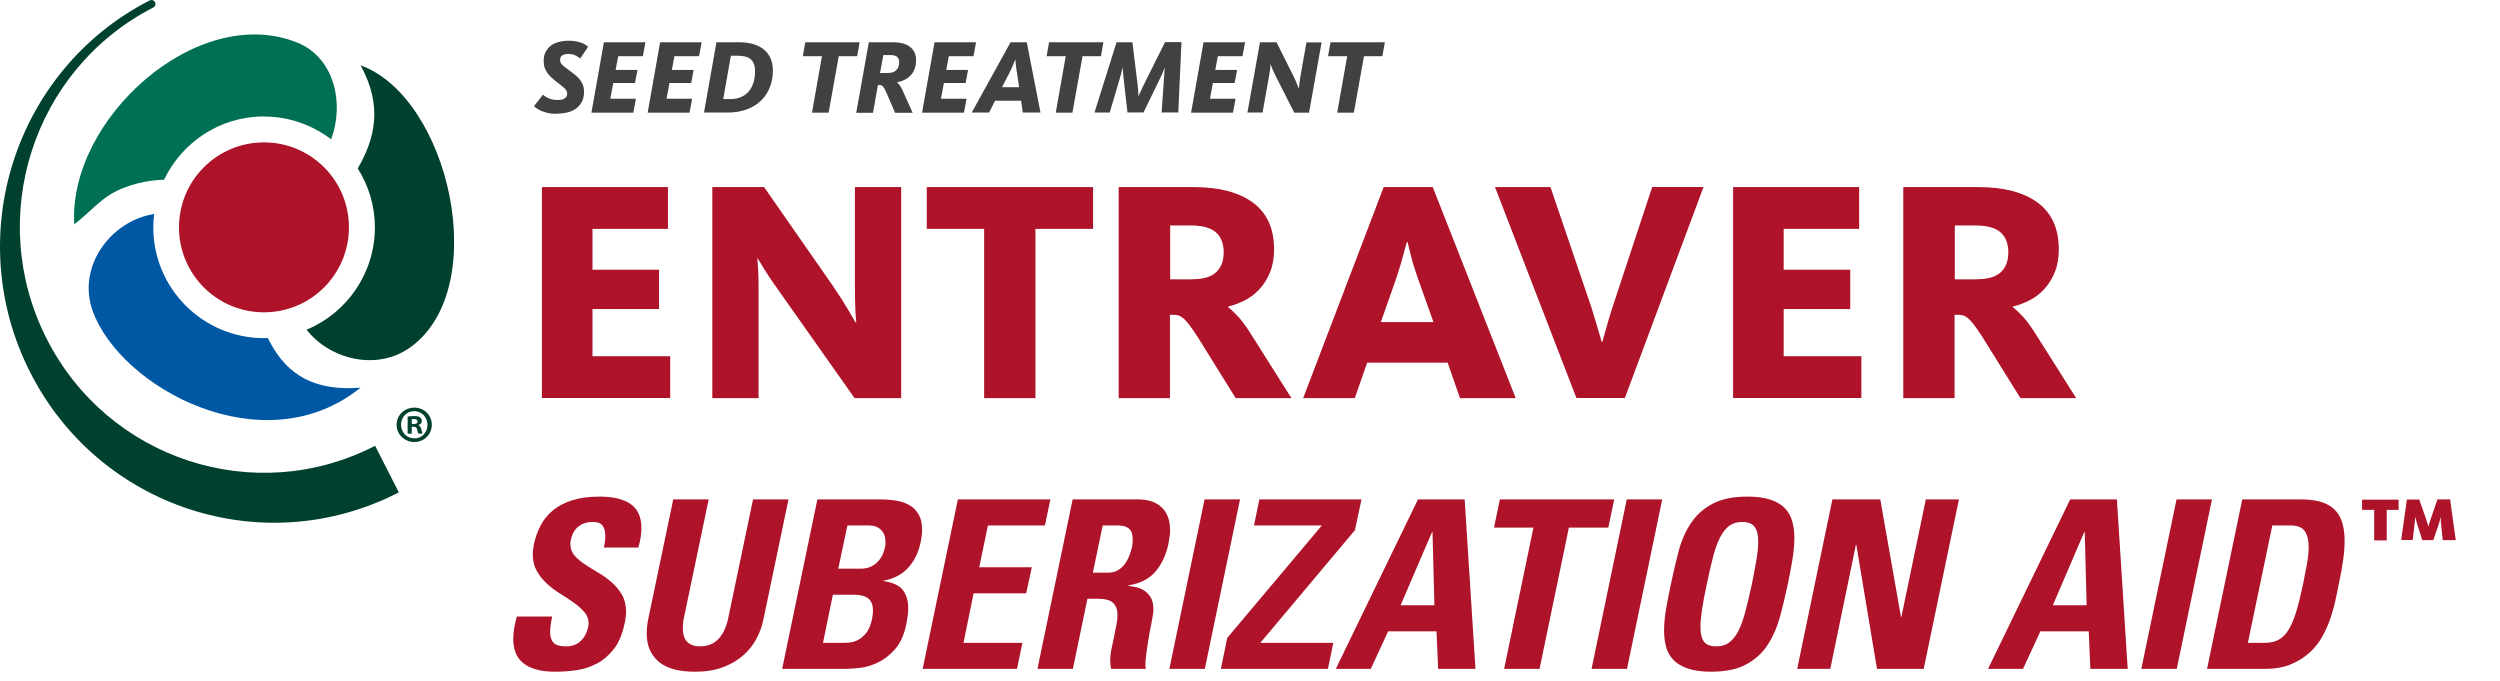 <?xml version="1.0" encoding="UTF-8"?>
<svg id="Layer_1" data-name="Layer 1" xmlns="http://www.w3.org/2000/svg" xmlns:xlink="http://www.w3.org/1999/xlink" viewBox="0 0 213 58">
  <defs>
    <style>
      .cls-1 {
        fill: #007054;
      }

      .cls-1, .cls-2, .cls-3, .cls-4 {
        fill-rule: evenodd;
      }

      .cls-5 {
        fill: none;
      }

      .cls-2, .cls-6 {
        fill: #ae132a;
      }

      .cls-7 {
        fill: #414042;
      }

      .cls-8, .cls-3 {
        fill: #00402f;
      }

      .cls-9 {
        clip-path: url(#clippath-1);
      }

      .cls-10 {
        clip-path: url(#clippath);
      }

      .cls-4 {
        fill: #0058a4;
      }
    </style>
    <clipPath id="clippath">
      <rect class="cls-5" x="0" y="0" width="38.68" height="44.53"/>
    </clipPath>
    <clipPath id="clippath-1">
      <rect class="cls-5" x="0" y="0" width="39.48" height="44.63"/>
    </clipPath>
  </defs>
  <g>
    <path class="cls-7" d="M47.42,9.7c-.27,0-.51-.02-.72-.07s-.39-.1-.55-.17c-.16-.07-.29-.14-.4-.21-.11-.08-.19-.14-.26-.2l.77-.98s.1.08.17.13c.07.05.16.11.26.15s.21.09.35.12c.13.03.28.05.44.05.31,0,.52-.05.65-.15s.19-.23.19-.4c0-.08-.02-.16-.05-.23-.03-.07-.09-.14-.16-.21s-.17-.15-.28-.24c-.11-.09-.25-.19-.42-.32-.14-.11-.27-.22-.4-.34-.13-.12-.24-.24-.35-.38-.1-.14-.18-.29-.25-.47-.06-.17-.09-.38-.09-.6,0-.28.05-.53.16-.74s.25-.39.44-.54.41-.25.67-.32c.26-.07.54-.11.84-.11.25,0,.46.02.64.05.18.04.34.08.48.13.14.05.25.11.34.17.09.06.16.11.22.16l-.67,1c-.1-.08-.24-.16-.4-.25-.17-.09-.38-.13-.63-.13-.46,0-.69.17-.69.5,0,.09.02.17.05.24.03.07.08.14.15.2.07.07.15.14.25.21.1.08.22.16.36.27.14.11.29.22.43.33.14.11.28.24.4.38s.22.3.29.48c.08.18.11.39.11.63,0,.56-.2,1.01-.59,1.34-.39.33-.97.5-1.72.5Z"/>
    <path class="cls-7" d="M51.47,3.6h3.52l-.22,1.19h-2.1l-.22,1.17h1.86l-.21,1.11h-1.85l-.25,1.34h2.18l-.22,1.19h-3.57l1.06-5.99Z"/>
    <path class="cls-7" d="M56.26,3.6h3.52l-.22,1.19h-2.1l-.22,1.17h1.86l-.21,1.11h-1.85l-.25,1.34h2.18l-.22,1.19h-3.57l1.06-5.99Z"/>
    <path class="cls-7" d="M61.05,3.6h1.9c.49,0,.91.06,1.27.17.36.11.67.28.91.49.24.21.42.46.54.76.12.3.18.63.18.99,0,.48-.08.94-.24,1.37-.16.44-.4.82-.72,1.14-.32.33-.73.59-1.21.78-.48.19-1.05.29-1.7.29h-2l1.06-5.99ZM62.25,8.44c.35,0,.65-.06.91-.18.26-.12.48-.28.65-.49.17-.21.3-.46.39-.76.09-.29.13-.62.13-.97,0-.43-.12-.76-.35-.97-.23-.22-.6-.32-1.1-.32h-.61l-.65,3.69h.62Z"/>
    <path class="cls-7" d="M70.03,4.79h-1.63l.21-1.19h4.63l-.21,1.19h-1.57l-.86,4.81h-1.42l.85-4.81Z"/>
    <path class="cls-7" d="M74.02,3.6h2.03c.65,0,1.15.13,1.49.4.34.26.51.64.51,1.12,0,.29-.04.54-.13.76-.08.22-.2.4-.34.55s-.31.27-.51.37c-.2.1-.41.17-.63.21v.02c.1.08.2.2.29.35.09.15.2.37.32.65l.71,1.58h-1.5l-.74-1.72c-.11-.26-.21-.43-.29-.52s-.18-.13-.31-.13h-.12l-.42,2.37h-1.43l1.07-5.99ZM75.63,6.22c.34,0,.58-.08.74-.25.16-.17.24-.39.24-.66,0-.22-.06-.37-.18-.47-.12-.1-.31-.15-.58-.15h-.59l-.28,1.53h.66Z"/>
    <path class="cls-7" d="M79.64,3.6h3.52l-.22,1.19h-2.1l-.22,1.17h1.86l-.21,1.11h-1.85l-.25,1.34h2.18l-.22,1.19h-3.57l1.06-5.99Z"/>
    <path class="cls-7" d="M84.26,9.59h-1.47l3.31-5.99h1.38l1.17,5.99h-1.51l-.14-1.01h-2.22l-.51,1.01ZM86.63,6.15c-.02-.13-.04-.26-.05-.39-.02-.13-.03-.24-.04-.34,0-.1-.02-.21-.03-.33h-.02c-.05.12-.09.23-.13.33s-.09.21-.14.34c-.06.13-.12.26-.19.39l-.66,1.28h1.46l-.19-1.28Z"/>
    <path class="cls-7" d="M90.8,4.79h-1.63l.21-1.19h4.63l-.21,1.19h-1.57l-.86,4.81h-1.42l.85-4.81Z"/>
    <path class="cls-7" d="M95.13,3.6h1.35l.45,3.65c.01.1.02.2.03.31,0,.1.01.2.02.28,0,.09,0,.16.01.22s0,.1,0,.12h.02s.03-.06.06-.13c.03-.07.06-.14.1-.23s.09-.18.13-.28c.04-.1.09-.2.14-.3l1.82-3.65h1.4l-.27,5.99h-1.42l.2-2.89c0-.11.01-.21.02-.31,0-.1.02-.19.02-.28,0-.08.01-.15.02-.21s.01-.09.02-.1h-.02s-.02.04-.04.1c-.02.05-.05.12-.09.2-.03.08-.07.17-.11.27-.04.1-.09.2-.14.29l-1.42,2.93h-1.37l-.33-2.91c-.01-.1-.02-.19-.03-.29,0-.1-.02-.19-.02-.27,0-.08-.01-.16-.02-.22,0-.06,0-.1,0-.11h-.02s0,.05-.03.11l-.05.22c-.02.08-.04.18-.07.28-.03.1-.06.2-.09.31l-.85,2.89h-1.3l1.88-5.99Z"/>
    <path class="cls-7" d="M102.56,3.6h3.52l-.22,1.19h-2.1l-.22,1.17h1.86l-.21,1.11h-1.85l-.25,1.34h2.18l-.22,1.19h-3.57l1.06-5.99Z"/>
    <path class="cls-7" d="M107.36,3.6h1.4l1.44,2.88c.14.28.24.51.32.72s.12.32.13.35h.02s0-.06,0-.12c0-.06.01-.14.03-.23.01-.09.03-.2.04-.31.02-.11.04-.23.05-.35l.52-2.93h1.29l-1.07,5.99h-1.26l-1.57-3.1c-.13-.26-.23-.48-.31-.67-.07-.19-.11-.3-.13-.35h-.02s0,.06,0,.12c0,.06-.01.13-.02.22,0,.09-.02.18-.04.29-.02.11-.04.22-.05.32l-.56,3.16h-1.29l1.07-5.99Z"/>
    <path class="cls-7" d="M114.78,4.79h-1.63l.21-1.19h4.63l-.21,1.19h-1.57l-.86,4.81h-1.42l.85-4.81Z"/>
  </g>
  <g>
    <path class="cls-6" d="M46.16,15.94h10.75v3.56h-6.43v3.48h5.67v3.35h-5.67v4.02h6.62v3.56h-10.93V15.94Z"/>
    <path class="cls-6" d="M60.7,15.94h4.4l5.83,8.37c.58.85,1.03,1.56,1.36,2.13.33.58.54.92.61,1.03h.05c0-.05,0-.17-.03-.35-.02-.18-.03-.4-.04-.67,0-.27-.02-.57-.03-.89,0-.32-.01-.67-.01-1.03v-8.59h3.94v17.98h-3.97l-6.4-9.07c-.56-.77-.98-1.4-1.27-1.88-.29-.48-.48-.79-.57-.93h-.05c.02.09.04.38.07.86.03.49.04,1.04.04,1.65v9.37h-3.94V15.94Z"/>
    <path class="cls-6" d="M83.85,19.5h-4.89v-3.56h14.17v3.56h-4.91v14.42h-4.37v-14.42Z"/>
    <path class="cls-6" d="M95.32,15.94h6.37c2.2,0,3.89.45,5.08,1.34,1.19.89,1.78,2.21,1.78,3.96,0,.74-.11,1.39-.34,1.94-.22.56-.52,1.04-.88,1.43-.36.4-.77.72-1.24.96s-.95.43-1.46.55v.05c.27.2.58.5.95.9.36.41.77,1,1.24,1.77l3.21,5.08h-4.75l-3.19-5.13c-.29-.45-.53-.81-.73-1.07-.2-.26-.37-.46-.53-.59-.15-.13-.3-.22-.44-.26-.14-.04-.31-.05-.49-.05h-.22v7.1h-4.37V15.94ZM101.59,23.79c.92,0,1.59-.2,2.02-.59.43-.4.65-.96.65-1.7s-.23-1.33-.67-1.71c-.45-.39-1.17-.58-2.16-.58h-1.73v4.59h1.89Z"/>
    <path class="cls-6" d="M117.89,15.94h4.18l7.07,17.98h-4.75l-1.05-3.02h-6.86l-1.05,3.02h-4.4l6.86-17.98ZM122.13,27.44l-1.32-3.7c-.27-.77-.48-1.45-.62-2.04-.14-.58-.23-.95-.27-1.09h-.05c-.05.16-.16.54-.31,1.12-.15.58-.36,1.26-.61,2.01l-1.3,3.7h4.48Z"/>
    <path class="cls-6" d="M127.37,15.94h4.73l3.48,10.23c.11.34.21.68.31,1.01s.19.63.27.9c.08.27.15.5.2.69s.09.31.11.36h.05c.04-.13.13-.48.3-1.07.16-.58.35-1.22.57-1.9l3.38-10.23h4.37l-6.7,17.98h-4.13l-6.94-17.98Z"/>
    <path class="cls-6" d="M147.65,15.94h10.75v3.56h-6.43v3.48h5.67v3.35h-5.67v4.02h6.62v3.56h-10.93V15.94Z"/>
    <path class="cls-6" d="M162.18,15.94h6.37c2.2,0,3.89.45,5.08,1.34,1.19.89,1.78,2.21,1.78,3.96,0,.74-.11,1.39-.34,1.94-.22.56-.52,1.04-.88,1.43-.36.4-.77.72-1.24.96s-.95.43-1.46.55v.05c.27.2.58.5.95.9.36.41.77,1,1.24,1.77l3.21,5.08h-4.75l-3.19-5.13c-.29-.45-.53-.81-.73-1.07-.2-.26-.37-.46-.53-.59-.15-.13-.3-.22-.45-.26-.14-.04-.31-.05-.49-.05h-.22v7.1h-4.37V15.94ZM168.44,23.79c.92,0,1.59-.2,2.02-.59.43-.4.65-.96.65-1.7s-.23-1.33-.67-1.71c-.45-.39-1.17-.58-2.16-.58h-1.73v4.59h1.89Z"/>
  </g>
  <g id="Seed_Treatment_Icon" data-name="Seed Treatment Icon">
    <g class="cls-10">
      <g class="cls-9">
        <path class="cls-3" d="M30.72,5.56c1.92,3.49,1.22,6.27-.24,8.79.92,1.46,1.46,3.17,1.46,5.02,0,3.93-2.4,7.3-5.82,8.72,1.98,2.54,6.01,3.56,8.87,1.48,6.98-5.07,3.26-21.28-4.26-24"/>
        <path class="cls-2" d="M29.73,19.37c0,4-3.24,7.24-7.24,7.24s-7.24-3.24-7.24-7.24,3.24-7.24,7.24-7.24,7.24,3.24,7.24,7.24"/>
        <path class="cls-1" d="M22.5,9.93c2.15,0,4.12.73,5.71,1.94,1.15-3.05.29-6.97-2.9-8.25C16.76.21,5.78,10.2,6.33,19.11c2.1-1.64,2.49-2.72,5.42-3.49.72-.19,1.47-.28,2.23-.31,1.52-3.18,4.75-5.39,8.51-5.39"/>
        <path class="cls-4" d="M22.81,28.79c-.1,0-.21.02-.31.02-5.21,0-9.44-4.23-9.44-9.44,0-.39.03-.77.08-1.14-3.7.58-6.58,4.46-5.26,8.22,2.33,6.58,14.58,13.24,22.84,6.58-4.57.35-6.6-1.62-7.91-4.24"/>
        <path class="cls-8" d="M33.98,41.95c-11.48,5.92-25.54,1.34-31.41-10.23C-3.31,20.14,1.25,5.96,12.72.05c.48-.22.74.41.3.61C2.8,5.93-1.26,18.56,3.98,28.87c5.23,10.3,17.76,14.38,27.98,9.11l2.02,3.97Z"/>
        <path class="cls-8" d="M35.08,36.13h.16c.19,0,.34-.06.34-.21,0-.13-.1-.22-.31-.22-.09,0-.15,0-.19.02v.42ZM35.07,36.95h-.34v-1.46c.13-.02.32-.04.56-.04.28,0,.4.04.5.11.09.06.15.17.15.31,0,.18-.13.29-.3.34v.02c.14.04.21.16.26.35.04.22.08.3.11.36h-.36c-.05-.05-.07-.18-.11-.36-.03-.15-.12-.22-.3-.22h-.16v.58ZM34.17,36.19c0,.65.49,1.16,1.14,1.16.63.01,1.11-.51,1.11-1.15s-.48-1.17-1.13-1.17-1.12.52-1.12,1.16M36.79,36.19c0,.82-.66,1.47-1.49,1.47s-1.51-.65-1.51-1.47.67-1.46,1.51-1.46,1.49.64,1.49,1.46"/>
      </g>
    </g>
  </g>
  <g>
    <path class="cls-6" d="M53.23,53.05c-.19.93-.49,1.68-.92,2.23s-.91.97-1.46,1.26c-.55.29-1.13.47-1.74.56-.61.09-1.21.13-1.78.13-.68,0-1.25-.07-1.71-.21-.46-.14-.83-.33-1.11-.58s-.48-.54-.6-.88c-.12-.34-.18-.71-.18-1.11,0-.31.03-.62.08-.93.05-.31.13-.64.22-.99h3.02c-.05.24-.1.47-.13.7s-.05.44-.05.64c0,.36.09.65.27.87.18.22.54.33,1.09.33.51,0,.92-.15,1.24-.45.32-.3.53-.7.64-1.19.01-.07.02-.12.03-.17,0-.05.01-.1.01-.15,0-.36-.12-.68-.35-.95-.23-.27-.53-.54-.88-.79-.35-.25-.74-.51-1.15-.76s-.8-.54-1.15-.86c-.35-.32-.65-.68-.88-1.09-.23-.41-.35-.89-.35-1.45,0-.23.03-.51.1-.84.12-.56.31-1.09.56-1.58.25-.49.6-.92,1.04-1.29.44-.37.99-.66,1.64-.87s1.44-.32,2.36-.32c1.17,0,2.06.22,2.66.65s.9,1.11.9,2.03c0,.51-.09,1.06-.26,1.66h-2.94c.08-.33.12-.67.12-1.02s-.07-.61-.22-.83c-.15-.22-.43-.33-.84-.33-.49,0-.9.13-1.23.39-.33.26-.54.64-.65,1.15-.01.07-.02.13-.03.18s0,.11,0,.18c0,.37.12.69.35.96.23.27.53.52.88.75.35.23.73.47,1.14.71.41.24.79.51,1.14.82s.65.66.88,1.06c.23.4.35.89.35,1.46,0,.15,0,.29-.03.44-.02.15-.04.31-.07.48Z"/>
    <path class="cls-6" d="M67.18,42.55l-2.14,10.24c-.11.55-.3,1.08-.58,1.61s-.65,1-1.12,1.42-1.04.76-1.72,1.02c-.68.26-1.48.39-2.4.39-1.41,0-2.45-.29-3.12-.87-.67-.58-1-1.38-1-2.39,0-.36.04-.75.12-1.18l2.14-10.24h3.02l-2.1,10.04c-.04.19-.07.35-.08.5-.01.15-.02.29-.02.42,0,.56.13.96.39,1.2.26.24.61.36,1.05.36.67,0,1.2-.21,1.6-.64.4-.43.68-1.04.84-1.84l2.1-10.04h3.02Z"/>
    <path class="cls-6" d="M66.64,56.99l3-14.44h5.36c.49,0,.96.04,1.39.11.43.07.81.21,1.13.4.32.19.57.46.76.79.19.33.28.76.28,1.28,0,.36-.05.75-.14,1.16-.19.84-.54,1.54-1.06,2.1-.52.56-1.21.92-2.06,1.08l-.02.04c.79.11,1.33.36,1.64.76.31.4.46.91.46,1.54,0,.21-.01.43-.04.65-.03.22-.07.46-.12.71-.19.92-.51,1.63-.96,2.14-.45.51-.94.89-1.47,1.14-.53.25-1.05.41-1.56.46-.51.05-.93.08-1.25.08h-5.34ZM70.12,54.77h1.68c.16,0,.36,0,.6-.03.24-.02.48-.1.73-.23.25-.13.48-.34.69-.61.21-.27.37-.66.48-1.17.05-.23.08-.47.08-.72,0-.43-.12-.76-.37-.99-.25-.23-.68-.35-1.29-.35h-1.76l-.84,4.1ZM71.42,48.45h2.02c.16,0,.34-.03.54-.09.2-.06.39-.16.58-.3.19-.14.36-.33.51-.57.15-.24.26-.53.33-.88.03-.08.04-.16.04-.24v-.22c0-.41-.12-.75-.37-1-.25-.25-.58-.38-1.01-.38h-1.86l-.78,3.68Z"/>
    <path class="cls-6" d="M78.61,56.99l3-14.44h7.88l-.46,2.22h-4.86l-.74,3.56h4.48l-.48,2.22h-4.48l-.86,4.22h5.02l-.46,2.22h-8.04Z"/>
    <path class="cls-6" d="M91.41,56.99h-3.02l3-14.44h5.58c.85,0,1.52.22,2,.67.48.45.72,1.1.72,1.95,0,.19-.01.37-.04.56-.03.19-.06.39-.1.6-.19.92-.55,1.7-1.08,2.34-.53.64-1.31,1.04-2.32,1.2l-.02.04c.13.03.32.06.57.1s.48.13.71.26c.23.13.43.33.6.58.17.25.26.61.26,1.06,0,.12,0,.25-.03.39-.02.14-.04.29-.07.45-.04.2-.09.47-.16.81-.07.34-.13.7-.19,1.08-.06.38-.11.75-.16,1.11-.05.36-.07.66-.07.9,0,.12.01.23.04.34h-2.96c-.05-.2-.08-.43-.08-.7,0-.35.04-.7.12-1.05.08-.35.15-.7.22-1.05.07-.35.13-.67.19-.97.06-.3.09-.58.09-.85,0-.41-.12-.74-.36-.99s-.71-.37-1.42-.37h-.78l-1.24,5.98ZM93.11,48.79h1.34c.29,0,.55-.07.78-.2s.42-.3.58-.51c.16-.21.29-.44.39-.69.1-.25.18-.49.23-.72.03-.13.05-.26.06-.38.01-.12.02-.23.02-.34,0-.43-.11-.73-.32-.91-.21-.18-.51-.27-.9-.27h-1.34l-.84,4.02Z"/>
    <path class="cls-6" d="M99.63,56.99l3-14.44h3.02l-3,14.44h-3.02Z"/>
    <path class="cls-6" d="M107.3,42.55h8.7l-.56,2.62-8.06,9.6h6.22l-.46,2.22h-9.12l.54-2.64,8.06-9.58h-5.78l.46-2.22Z"/>
    <path class="cls-6" d="M113.81,56.99l7-14.44h3.98l.92,14.44h-3.18l-.14-3.2h-4.12l-1.48,3.2h-2.98ZM122.05,45.33h-.04l-2.68,6.24h2.88l-.16-6.24Z"/>
    <path class="cls-6" d="M137.53,42.55l-.5,2.4h-3.36l-2.5,12.04h-3.02l2.5-12.04h-3.36l.5-2.4h9.74Z"/>
    <path class="cls-6" d="M135.6,56.99l3-14.44h3.02l-3,14.44h-3.02Z"/>
    <path class="cls-6" d="M145.78,57.23c-.79,0-1.44-.09-1.95-.26s-.92-.41-1.23-.72c-.31-.31-.52-.68-.64-1.11-.12-.43-.18-.9-.18-1.41,0-.6.06-1.24.18-1.91s.25-1.36.4-2.05c.2-.96.42-1.89.65-2.78.23-.89.58-1.69,1.03-2.38s1.06-1.25,1.83-1.67c.77-.42,1.77-.63,3.01-.63.79,0,1.44.09,1.96.26.52.17.93.42,1.23.73.3.31.51.68.63,1.11.12.43.18.89.18,1.4,0,.6-.06,1.23-.17,1.9-.11.67-.24,1.35-.39,2.06-.2.95-.42,1.87-.66,2.76-.24.89-.59,1.69-1.04,2.39-.45.7-1.06,1.26-1.83,1.68s-1.77.63-3.01.63ZM146.22,55.07c.43,0,.79-.1,1.08-.31.29-.21.55-.52.78-.95.23-.43.43-.98.61-1.65.18-.67.37-1.47.57-2.39.16-.8.29-1.5.39-2.09.1-.59.15-1.1.15-1.53,0-.57-.1-1-.31-1.27s-.56-.41-1.05-.41c-.43,0-.79.1-1.08.31-.29.21-.55.52-.78.95s-.43.98-.61,1.65c-.18.67-.36,1.47-.55,2.39-.17.8-.31,1.5-.4,2.1-.09.6-.14,1.11-.14,1.54,0,.57.1.99.3,1.26.2.27.55.4,1.04.4Z"/>
    <path class="cls-6" d="M153.12,56.99l3-14.44h4.08l1.76,10h.04l2.08-10h2.82l-3,14.44h-3.98l-1.76-10.56h-.04l-2.18,10.56h-2.82Z"/>
    <path class="cls-6" d="M169.38,56.99l7-14.44h3.98l.92,14.44h-3.18l-.14-3.2h-4.12l-1.48,3.2h-2.98ZM177.62,45.33h-.04l-2.68,6.24h2.88l-.16-6.24Z"/>
    <path class="cls-6" d="M182.44,56.99l3-14.44h3.02l-3,14.44h-3.02Z"/>
    <path class="cls-6" d="M191.04,42.55h5.04c.68,0,1.26.08,1.73.23s.85.38,1.14.68c.29.3.49.67.62,1.11s.19.95.19,1.52c0,.51-.04,1.06-.13,1.66-.09.6-.2,1.25-.35,1.94-.08.37-.17.81-.27,1.31s-.24,1.02-.42,1.57-.41,1.08-.7,1.61c-.29.53-.65,1-1.1,1.41-.45.41-.98.75-1.61,1.01-.63.26-1.37.39-2.22.39h-4.92l3-14.44ZM191.52,54.77h1.46c.45,0,.84-.09,1.17-.27.33-.18.61-.47.85-.87.24-.4.46-.92.65-1.55.19-.63.38-1.4.57-2.31.12-.6.23-1.17.33-1.71s.15-1.03.15-1.47c0-.56-.11-1-.33-1.33-.22-.33-.62-.49-1.21-.49h-1.56l-2.08,10Z"/>
    <path class="cls-6" d="M202.28,43.44h-1.03v-.87h3.11v.87h-1.01v2.6h-1.07v-2.6ZM205.06,42.56h1.06l.56,1.6c.06.16.11.31.15.45.04.15.05.23.05.24h.02s.03-.09.07-.24c.04-.14.09-.3.15-.46l.55-1.6h1.08l.48,3.47h-1.11l-.14-1.38c-.02-.13-.03-.25-.03-.37,0-.11-.01-.18-.01-.19h-.02s-.01.09-.04.22-.07.28-.13.45l-.43,1.27h-.94l-.41-1.27c-.05-.16-.09-.3-.12-.44-.03-.14-.06-.21-.06-.23h-.02s0,.08-.01.18-.02.24-.04.39l-.16,1.36h-.98l.49-3.47Z"/>
  </g>
</svg>